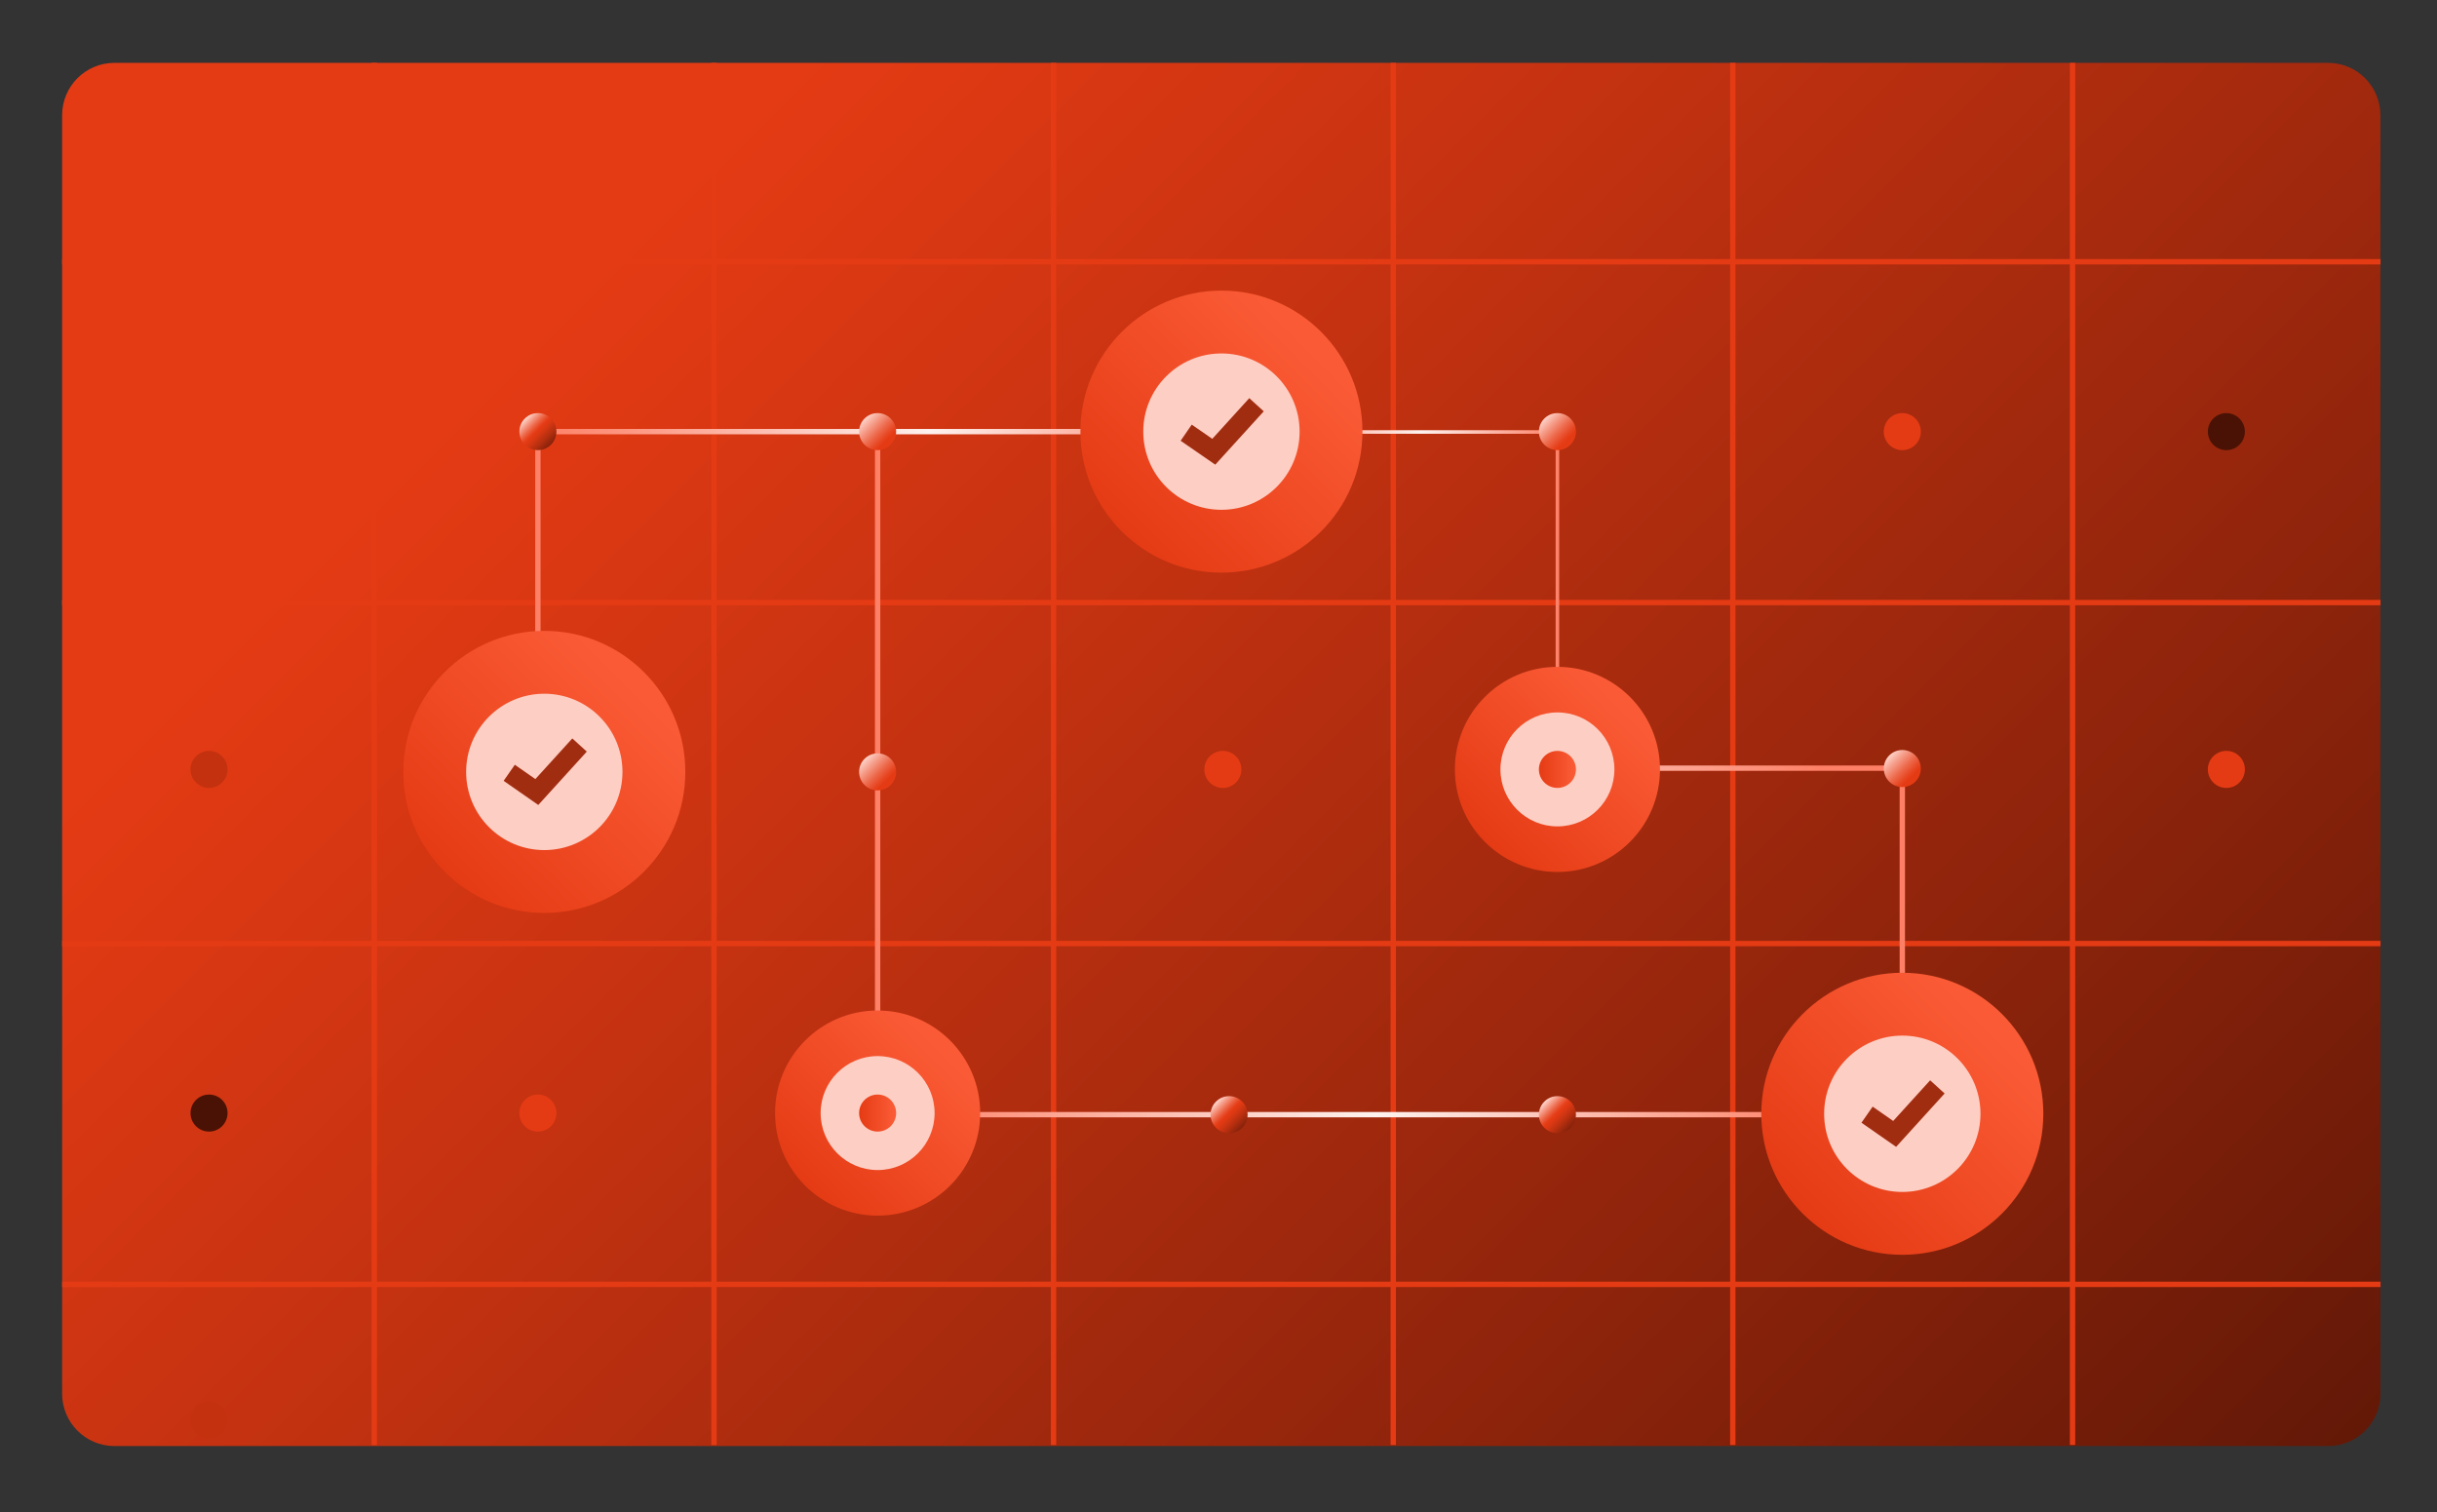<?xml version="1.0" encoding="utf-8"?>
<!-- Generator: Adobe Illustrator 29.7.1, SVG Export Plug-In . SVG Version: 9.03 Build 0)  -->
<svg version="1.0" id="Layer_1" xmlns="http://www.w3.org/2000/svg" xmlns:xlink="http://www.w3.org/1999/xlink" x="0px" y="0px"
	 viewBox="0 0 1368.7 849.3" style="enable-background:new 0 0 1368.7 849.3;" xml:space="preserve">
<rect x="0" y="0" width="1368.7" height="849.3" fill="#333333" stroke="none"/>
<style type="text/css">
	.st0{fill:url(#SVGID_1_);}
	.st1{fill:none;stroke:#E53B14;stroke-width:3;stroke-miterlimit:10;}
	.st2{fill:none;}
	.st3{fill:none;stroke:url(#SVGID_00000128486088178587689620000002660541070245880200_);stroke-width:3;stroke-miterlimit:10;}
	.st4{fill:none;stroke:url(#SVGID_00000091707192574425235630000010890632307047750038_);stroke-width:2;stroke-miterlimit:10;}
	.st5{fill:none;stroke:url(#SVGID_00000087375867121233473860000014586774529965354428_);stroke-width:3;stroke-miterlimit:10;}
	.st6{fill:url(#SVGID_00000027600904013310694490000003412330128566362270_);}
	.st7{fill:#FDCFC4;}
	.st8{fill:url(#SVGID_00000013906424676301603910000001632818231327732876_);}
	.st9{fill:url(#SVGID_00000011725259954053624640000000312199279841210272_);}
	.st10{fill:url(#SVGID_00000045613414665299487800000004196082573046148029_);}
	.st11{fill:url(#SVGID_00000097497810213818624320000018255422359122014868_);}
	.st12{fill:#E53B14;}
	.st13{fill:url(#SVGID_00000048459444434338384410000011166548518409915030_);}
	.st14{fill:url(#SVGID_00000159466148731956407730000013681261370455271868_);}
	.st15{fill:url(#SVGID_00000128461702892438486560000011005075537501461164_);}
	.st16{fill:url(#SVGID_00000086690880280935628070000001557449952906311327_);}
	.st17{fill:#C4310F;}
	.st18{fill:#4A1205;}
	.st19{fill:url(#SVGID_00000083784226762612048920000007234334752756748956_);}
	.st20{fill:url(#SVGID_00000076592342614810112680000015060659027611636905_);}
	.st21{fill:url(#SVGID_00000150092396413505034110000011262122487272985479_);}
	.st22{fill:none;stroke:#A12D11;stroke-width:11;stroke-miterlimit:10;}
	.st23{fill:url(#SVGID_00000038411631390611494800000011262429252735963804_);}
	.st24{fill:url(#SVGID_00000103985979503046231490000010500371427695073411_);}
</style>
<linearGradient id="SVGID_1_" gradientUnits="userSpaceOnUse" x1="95.761" y1="-166.501" x2="1343.626" y2="1081.363">
	<stop  offset="0.218" style="stop-color:#E53B14"/>
	<stop  offset="0.386" style="stop-color:#C83311"/>
	<stop  offset="0.749" style="stop-color:#80200A"/>
	<stop  offset="1" style="stop-color:#4A1205"/>
</linearGradient>
<path class="st0" d="M1307.6,812.1H64.3c-16.3,0-29.4-13.2-29.4-29.4v-718c0-16.3,13.2-29.4,29.4-29.4h1243.2
	c16.3,0,29.4,13.2,29.4,29.4v718C1337,799,1323.8,812.1,1307.6,812.1z"/>
<g>
	<polyline class="st1" points="210.2,35.3 210.2,147 210.2,338.4 210.2,529.9 210.2,721.3 210.2,811.5 	"/>
	<polyline class="st1" points="401,35.3 401,147 401,338.4 401,529.9 401,721.3 401,811.5 	"/>
	<polyline class="st1" points="591.7,35.3 591.7,147 591.7,338.4 591.7,529.9 591.7,721.3 591.7,811.5 	"/>
	<polyline class="st1" points="782.5,35.3 782.5,147 782.5,338.4 782.5,529.9 782.5,721.3 782.5,811.5 	"/>
	<polyline class="st1" points="973.2,35.3 973.2,147 973.2,338.4 973.2,529.9 973.2,721.3 973.2,811.5 	"/>
	<polyline class="st1" points="1164,35.3 1164,147 1164,338.4 1164,529.9 1164,721.3 1164,811.5 	"/>
	<polyline class="st1" points="34.9,147 210.2,147 401,147 591.7,147 782.5,147 973.2,147 1164,147 1337,147 	"/>
	<polyline class="st1" points="34.9,338.4 210.2,338.4 401,338.4 591.7,338.4 782.5,338.4 973.2,338.4 1164,338.4 1337,338.4 	"/>
	<polyline class="st1" points="34.9,529.9 210.2,529.9 401,529.9 591.7,529.9 782.5,529.9 973.2,529.9 1164,529.9 1337,529.9 	"/>
	<polyline class="st1" points="34.9,721.3 210.2,721.3 401,721.3 591.7,721.3 782.5,721.3 973.2,721.3 1164,721.3 1337,721.3 	"/>
</g>
<path class="st2" d="M1308.9,811.5H63c-15.5,0-28.1-12.6-28.1-28.1V63.4c0-15.5,12.6-28.1,28.1-28.1h1245.9
	c15.5,0,28.1,12.6,28.1,28.1v720.1C1337,799,1324.4,811.5,1308.9,811.5z"/>
<linearGradient id="SVGID_00000036236031775489728440000006086209574219842715_" gradientUnits="userSpaceOnUse" x1="300.571" y1="336.491" x2="685.961" y2="336.491">
	<stop  offset="0" style="stop-color:#FD8066"/>
	<stop  offset="0.139" style="stop-color:#FD9883"/>
	<stop  offset="0.437" style="stop-color:#FDD5CC"/>
	<stop  offset="0.574" style="stop-color:#FDF2EF"/>
	<stop  offset="1" style="stop-color:#FD8066"/>
</linearGradient>
<polyline style="fill:none;stroke:url(#SVGID_00000036236031775489728440000006086209574219842715_);stroke-width:3;stroke-miterlimit:10;" points="
	302.1,432.1 302.1,242.4 686,242.4 "/>
<linearGradient id="SVGID_00000133493859253228502700000009302789517967177376_" gradientUnits="userSpaceOnUse" x1="694.193" y1="336.741" x2="875.681" y2="336.741">
	<stop  offset="0" style="stop-color:#FD8066"/>
	<stop  offset="0.139" style="stop-color:#FD9883"/>
	<stop  offset="0.437" style="stop-color:#FDD5CC"/>
	<stop  offset="0.574" style="stop-color:#FDF2EF"/>
	<stop  offset="1" style="stop-color:#FD8066"/>
</linearGradient>
<polyline style="fill:none;stroke:url(#SVGID_00000133493859253228502700000009302789517967177376_);stroke-width:2;stroke-miterlimit:10;" points="
	874.7,431.9 874.7,242.6 694.2,242.6 "/>
<g>
	
		<linearGradient id="SVGID_00000086669517541316461090000008354835667460006024_" gradientUnits="userSpaceOnUse" x1="491.441" y1="6271.901" x2="1069.875" y2="6271.901" gradientTransform="matrix(1 0 0 -1 0 6708.011)">
		<stop  offset="0" style="stop-color:#FD8066"/>
		<stop  offset="0.117" style="stop-color:#FD9883"/>
		<stop  offset="0.37" style="stop-color:#FDD5CC"/>
		<stop  offset="0.486" style="stop-color:#FDF2EF"/>
		<stop  offset="0.918" style="stop-color:#FD8066"/>
	</linearGradient>
	
		<polyline style="fill:none;stroke:url(#SVGID_00000086669517541316461090000008354835667460006024_);stroke-width:3;stroke-miterlimit:10;" points="
		1068.4,431.4 874.7,431.4 1068.4,431.4 1068.4,626 492.9,626 492.9,244.7 	"/>
</g>
<g>
	
		<linearGradient id="SVGID_00000078041209166863357080000000173540514445446543_" gradientUnits="userSpaceOnUse" x1="879.437" y1="2012.378" x2="960.926" y2="2093.867" gradientTransform="matrix(1 0 0 -1 -45.5 2485.216)">
		<stop  offset="0" style="stop-color:#E53B14"/>
		<stop  offset="0.942" style="stop-color:#FA5B36"/>
	</linearGradient>
	<circle style="fill:url(#SVGID_00000078041209166863357080000000173540514445446543_);" cx="874.7" cy="432.1" r="57.6"/>
	<circle class="st7" cx="874.7" cy="432.1" r="32"/>
</g>
<g>
	
		<linearGradient id="SVGID_00000103245714827357071780000015897270065982443411_" gradientUnits="userSpaceOnUse" x1="497.697" y1="1819.39" x2="579.185" y2="1900.879" gradientTransform="matrix(1 0 0 -1 -45.5 2485.216)">
		<stop  offset="0" style="stop-color:#E53B14"/>
		<stop  offset="0.942" style="stop-color:#FA5B36"/>
	</linearGradient>
	<circle style="fill:url(#SVGID_00000103245714827357071780000015897270065982443411_);" cx="492.9" cy="625.1" r="57.6"/>
	<circle class="st7" cx="492.9" cy="625.1" r="32"/>
</g>
<g>
	
		<linearGradient id="SVGID_00000127037051957266447270000006806644728972146577_" gradientUnits="userSpaceOnUse" x1="1057.848" y1="1803.718" x2="1169.903" y2="1915.774" gradientTransform="matrix(1 0 0 -1 -45.5 2485.216)">
		<stop  offset="0" style="stop-color:#E53B14"/>
		<stop  offset="0.942" style="stop-color:#FA5B36"/>
	</linearGradient>
	<circle style="fill:url(#SVGID_00000127037051957266447270000006806644728972146577_);" cx="1068.4" cy="625.5" r="79.2"/>
	<circle class="st7" cx="1068.4" cy="625.5" r="43.9"/>
</g>
<linearGradient id="SVGID_00000057137337353017382280000008443565336785826223_" gradientUnits="userSpaceOnUse" x1="485.6" y1="235.047" x2="500.282" y2="249.729">
	<stop  offset="1.747637e-02" style="stop-color:#FDCFC4"/>
	<stop  offset="0.235" style="stop-color:#F6A18E"/>
	<stop  offset="0.519" style="stop-color:#ED6A4C"/>
	<stop  offset="0.726" style="stop-color:#E74824"/>
	<stop  offset="0.833" style="stop-color:#E53B14"/>
</linearGradient>
<circle style="fill:url(#SVGID_00000057137337353017382280000008443565336785826223_);" cx="492.9" cy="242.4" r="10.4"/>
<linearGradient id="SVGID_00000123430582269395824930000008555452131063845772_" gradientUnits="userSpaceOnUse" x1="485.6" y1="426.133" x2="500.282" y2="440.815">
	<stop  offset="1.747637e-02" style="stop-color:#FDCFC4"/>
	<stop  offset="0.235" style="stop-color:#F6A18E"/>
	<stop  offset="0.519" style="stop-color:#ED6A4C"/>
	<stop  offset="0.726" style="stop-color:#E74824"/>
	<stop  offset="0.833" style="stop-color:#E53B14"/>
</linearGradient>
<circle style="fill:url(#SVGID_00000123430582269395824930000008555452131063845772_);" cx="492.9" cy="433.5" r="10.4"/>
<circle class="st12" cx="302.1" cy="625.1" r="10.4"/>
<linearGradient id="SVGID_00000052078092996969222700000013811860607187619489_" gradientUnits="userSpaceOnUse" x1="482.559" y1="625.082" x2="503.323" y2="625.082">
	<stop  offset="0" style="stop-color:#E53B14"/>
	<stop  offset="0.942" style="stop-color:#FA5B36"/>
</linearGradient>
<circle style="fill:url(#SVGID_00000052078092996969222700000013811860607187619489_);" cx="492.9" cy="625.1" r="10.4"/>
<circle class="st12" cx="686.8" cy="432.1" r="10.4"/>
<linearGradient id="SVGID_00000134219291669340294550000013878523400542972563_" gradientUnits="userSpaceOnUse" x1="864.299" y1="432.094" x2="885.063" y2="432.094">
	<stop  offset="0" style="stop-color:#E53B14"/>
	<stop  offset="0.942" style="stop-color:#FA5B36"/>
</linearGradient>
<circle style="fill:url(#SVGID_00000134219291669340294550000013878523400542972563_);" cx="874.7" cy="432.1" r="10.4"/>
<linearGradient id="SVGID_00000004517495373670901810000014462429223260898177_" gradientUnits="userSpaceOnUse" x1="867.34" y1="235.047" x2="882.023" y2="249.729">
	<stop  offset="1.747637e-02" style="stop-color:#FDCFC4"/>
	<stop  offset="0.235" style="stop-color:#F6A18E"/>
	<stop  offset="0.519" style="stop-color:#ED6A4C"/>
	<stop  offset="0.726" style="stop-color:#E74824"/>
	<stop  offset="0.833" style="stop-color:#E53B14"/>
</linearGradient>
<circle style="fill:url(#SVGID_00000004517495373670901810000014462429223260898177_);" cx="874.7" cy="242.4" r="10.4"/>
<linearGradient id="SVGID_00000105421272401721600040000001905624918486280855_" gradientUnits="userSpaceOnUse" x1="1061.034" y1="424.243" x2="1075.716" y2="438.926">
	<stop  offset="1.747637e-02" style="stop-color:#FDCFC4"/>
	<stop  offset="0.235" style="stop-color:#F6A18E"/>
	<stop  offset="0.519" style="stop-color:#ED6A4C"/>
	<stop  offset="0.726" style="stop-color:#E74824"/>
	<stop  offset="0.833" style="stop-color:#E53B14"/>
</linearGradient>
<circle style="fill:url(#SVGID_00000105421272401721600040000001905624918486280855_);" cx="1068.4" cy="431.6" r="10.4"/>
<circle class="st17" cx="117.4" cy="432.1" r="10.4"/>
<circle class="st18" cx="302.1" cy="432.1" r="10.4"/>
<circle class="st18" cx="117.4" cy="625.1" r="10.4"/>
<linearGradient id="SVGID_00000123437264743778801060000000032780895571870637_" gradientUnits="userSpaceOnUse" x1="682.992" y1="618.64" x2="704.244" y2="639.892">
	<stop  offset="1.747637e-02" style="stop-color:#FDCFC4"/>
	<stop  offset="9.864516e-02" style="stop-color:#F6A18E"/>
	<stop  offset="0.205" style="stop-color:#ED6A4C"/>
	<stop  offset="0.282" style="stop-color:#E74824"/>
	<stop  offset="0.322" style="stop-color:#E53B14"/>
	<stop  offset="0.395" style="stop-color:#D83813"/>
	<stop  offset="0.529" style="stop-color:#B62F0F"/>
	<stop  offset="0.709" style="stop-color:#7F200A"/>
	<stop  offset="0.865" style="stop-color:#4A1205"/>
</linearGradient>
<circle style="fill:url(#SVGID_00000123437264743778801060000000032780895571870637_);" cx="690.3" cy="626" r="10.4"/>
<linearGradient id="SVGID_00000080900906593893619840000015057865759483079318_" gradientUnits="userSpaceOnUse" x1="867.34" y1="618.64" x2="888.592" y2="639.892">
	<stop  offset="1.747637e-02" style="stop-color:#FDCFC4"/>
	<stop  offset="9.864516e-02" style="stop-color:#F6A18E"/>
	<stop  offset="0.205" style="stop-color:#ED6A4C"/>
	<stop  offset="0.282" style="stop-color:#E74824"/>
	<stop  offset="0.322" style="stop-color:#E53B14"/>
	<stop  offset="0.395" style="stop-color:#D83813"/>
	<stop  offset="0.529" style="stop-color:#B62F0F"/>
	<stop  offset="0.709" style="stop-color:#7F200A"/>
	<stop  offset="0.865" style="stop-color:#4A1205"/>
</linearGradient>
<circle style="fill:url(#SVGID_00000080900906593893619840000015057865759483079318_);" cx="874.7" cy="626" r="10.4"/>
<linearGradient id="SVGID_00000044858125307804343270000014664073184881020033_" gradientUnits="userSpaceOnUse" x1="294.73" y1="235.047" x2="315.981" y2="256.299">
	<stop  offset="1.747637e-02" style="stop-color:#FDCFC4"/>
	<stop  offset="9.864516e-02" style="stop-color:#F6A18E"/>
	<stop  offset="0.205" style="stop-color:#ED6A4C"/>
	<stop  offset="0.282" style="stop-color:#E74824"/>
	<stop  offset="0.322" style="stop-color:#E53B14"/>
	<stop  offset="0.395" style="stop-color:#D83813"/>
	<stop  offset="0.529" style="stop-color:#B62F0F"/>
	<stop  offset="0.709" style="stop-color:#7F200A"/>
	<stop  offset="0.865" style="stop-color:#4A1205"/>
</linearGradient>
<circle style="fill:url(#SVGID_00000044858125307804343270000014664073184881020033_);" cx="302.1" cy="242.4" r="10.4"/>
<circle class="st12" cx="1068.4" cy="242.4" r="10.4"/>
<circle class="st12" cx="1250.4" cy="432.1" r="10.4"/>
<circle class="st17" cx="117.4" cy="797.5" r="10.4"/>
<circle class="st18" cx="1250.4" cy="242.4" r="10.4"/>
<polyline class="st22" points="1048.6,626 1064.1,636.8 1088.1,610.4 "/>
<g>
	
		<linearGradient id="SVGID_00000000186375569586641420000006700364805917767081_" gradientUnits="userSpaceOnUse" x1="675.434" y1="2186.8" x2="787.489" y2="2298.856" gradientTransform="matrix(1 0 0 -1 -45.5 2485.216)">
		<stop  offset="0" style="stop-color:#E53B14"/>
		<stop  offset="0.942" style="stop-color:#FA5B36"/>
	</linearGradient>
	<circle style="fill:url(#SVGID_00000000186375569586641420000006700364805917767081_);" cx="686" cy="242.4" r="79.2"/>
	<circle class="st7" cx="686" cy="242.4" r="43.9"/>
</g>
<polyline class="st22" points="666.2,243 681.7,253.7 705.7,227.3 "/>
<g>
	
		<linearGradient id="SVGID_00000148632230462721912840000015569894138911913652_" gradientUnits="userSpaceOnUse" x1="295.211" y1="1995.714" x2="407.266" y2="2107.769" gradientTransform="matrix(1 0 0 -1 -45.5 2485.216)">
		<stop  offset="0" style="stop-color:#E53B14"/>
		<stop  offset="0.942" style="stop-color:#FA5B36"/>
	</linearGradient>
	<circle style="fill:url(#SVGID_00000148632230462721912840000015569894138911913652_);" cx="305.7" cy="433.5" r="79.2"/>
	<circle class="st7" cx="305.7" cy="433.5" r="43.9"/>
</g>
<polyline class="st22" points="286,434 301.5,444.8 325.5,418.4 "/>
</svg>
